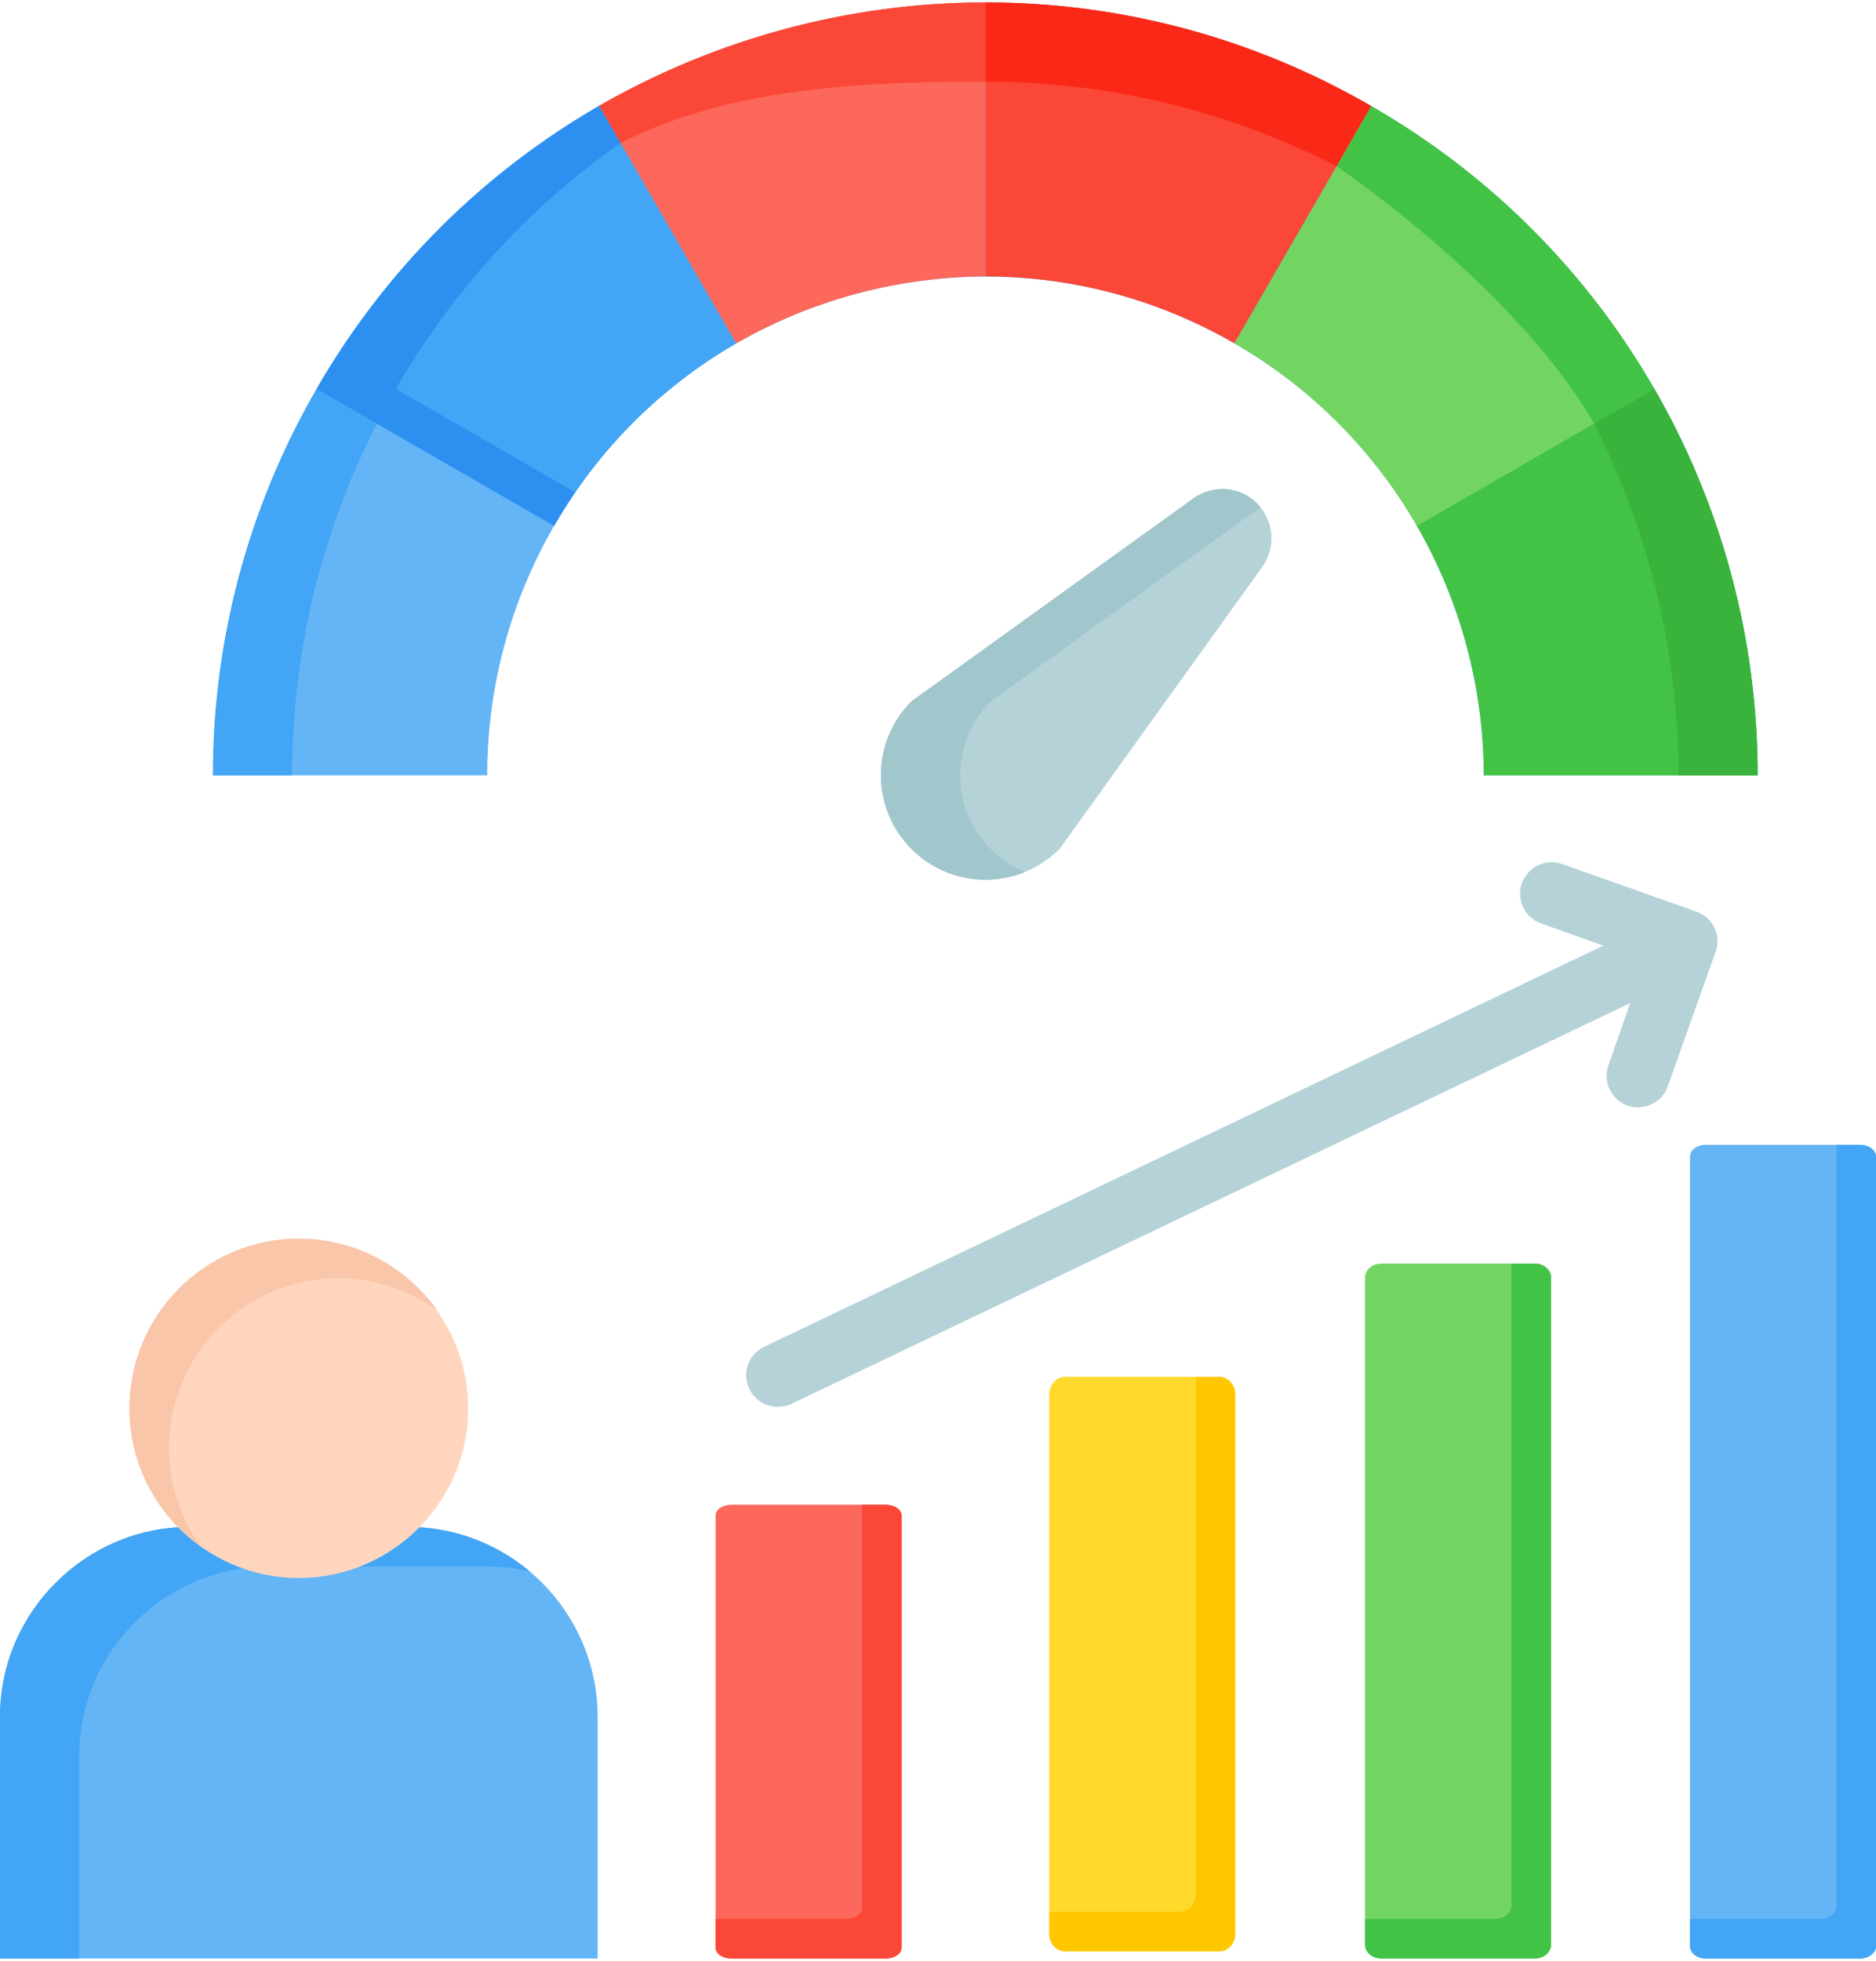 <svg version="1.2" xmlns="http://www.w3.org/2000/svg" viewBox="0 0 474 494" width="67" height="70">
	<title>Task Performance Metrics-svg</title>
	<style>
		.s0 { fill: #64b5f6 } 
		.s1 { fill: #42a5f5 } 
		.s2 { fill: #ffd6bd } 
		.s3 { fill: #f9c6aa } 
		.s4 { fill: #fc685b } 
		.s5 { fill: #fb4737 } 
		.s6 { fill: #72d561 } 
		.s7 { fill: #42c345 } 
		.s8 { fill: #ffda2d } 
		.s9 { fill: #ffc700 } 
		.s10 { fill: #b4d2d7 } 
		.s11 { fill: #2d90f1 } 
		.s12 { fill: #fa2917 } 
		.s13 { fill: #39b33b } 
		.s14 { fill: #a1c6cc } 
	</style>
	<g>
		<g>
			<path fill-rule="evenodd" class="s0" d="m47.9 385h55.2c26.4 0 47.9 21.6 47.9 47.9v61.1h-151v-61.1c0-26.3 21.6-47.9 47.9-47.9z"/>
			<path fill-rule="evenodd" class="s1" d="m47.9 385h55.2c11.7 0 22.4 4.3 30.7 11.2-3.4-0.8-7-1.2-10.7-1.2h-55.2c-26.3 0-47.9 21.6-47.9 47.9v51.1h-20v-61.1c0-26.3 21.6-47.9 47.9-47.9z"/>
			<path fill-rule="evenodd" class="s2" d="m75.5 397.9c23.6 0 42.8-19.3 42.8-42.8 0-23.6-19.2-42.9-42.8-42.9-23.6 0-42.8 19.3-42.8 42.9 0 23.5 19.2 42.8 42.8 42.8z"/>
			<path fill-rule="evenodd" class="s3" d="m75.5 312.2c14.4 0 27.1 7.1 34.9 18-7-5-15.6-8-24.9-8-23.6 0-42.8 19.2-42.8 42.9 0 9.2 2.9 17.8 8 24.8-10.9-7.7-18-20.5-18-34.8 0-23.7 19.2-42.9 42.8-42.9z"/>
		</g>
		<g>
			<path fill-rule="evenodd" class="s4" d="m184.8 379.4h38.9c2.3 0 4.1 1.2 4.1 2.7v109.2c0 1.5-1.8 2.7-4.1 2.7h-38.9c-2.2 0-4-1.2-4-2.7v-109.2c0-1.5 1.8-2.7 4-2.7z"/>
			<path fill-rule="evenodd" class="s5" d="m217.8 379.4h5.9c2.3 0 4.1 1.2 4.1 2.7v109.2c0 1.5-1.8 2.7-4.1 2.7h-38.9c-2.2 0-4-1.2-4-2.7v-7.3h32.9c2.3 0 4.1-1.2 4.1-2.7z"/>
			<path fill-rule="evenodd" class="s6" d="m349 318.5h38.8c2.3 0 4.1 1.6 4.1 3.5v168.5c0 1.9-1.8 3.5-4.1 3.5h-38.8c-2.3 0-4.1-1.6-4.1-3.5v-168.5c0-1.9 1.8-3.5 4.1-3.5z"/>
			<path fill-rule="evenodd" class="s7" d="m381.9 318.5h5.9c2.3 0 4.1 1.6 4.1 3.5v168.5c0 1.9-1.8 3.5-4.1 3.5h-38.8c-2.3 0-4.1-1.6-4.1-3.5v-6.5h32.9c2.3 0 4.1-1.6 4.1-3.5 0 0 0-162 0-162z"/>
			<path fill-rule="evenodd" class="s8" d="m269.2 347.1h38.8c2.3 0 4.1 2 4.1 4.4v136.3c0 2.4-1.8 4.4-4.1 4.4h-38.8c-2.3 0-4.1-2-4.1-4.4v-136.3c0-2.4 1.8-4.4 4.1-4.4z"/>
			<path fill-rule="evenodd" class="s9" d="m302.1 347.1h5.9c2.3 0 4.1 2 4.1 4.4v136.3c0 2.4-1.8 4.4-4.1 4.4h-38.8c-2.3 0-4.1-2-4.1-4.4v-5.6h32.9c2.3 0 4.1-2 4.1-4.4z"/>
			<path fill-rule="evenodd" class="s0" d="m431 288.5h38.9c2.2 0 4.1 1.3 4.1 3v199.4c0 1.7-1.9 3.1-4.1 3.1h-38.9c-2.2 0-4-1.4-4-3.1v-199.4c0-1.7 1.8-3 4-3z"/>
			<path fill-rule="evenodd" class="s1" d="m464 288.5h5.9c2.2 0 4.1 1.3 4.1 3v199.4c0 1.7-1.9 3.1-4.1 3.1h-38.9c-2.2 0-4-1.4-4-3.1v-6.9h32.9c2.2 0 4.1-1.4 4.1-3.1z"/>
			<path fill-rule="evenodd" class="s10" d="m200 353.9c-4 1.9-8.8 0.2-10.7-3.8-1.9-4-0.2-8.7 3.8-10.6l212-101.3-15.7-5.6c-4.1-1.4-6.3-6-4.9-10.1 1.5-4.2 6.1-6.4 10.2-4.9l33.6 11.9c2 0.6 3.9 2.1 4.9 4.2 1 2.1 1 4.5 0.1 6.5l-11.9 33.5c-1.4 4.1-6 6.3-10.2 4.9-4.1-1.5-6.3-6.1-4.8-10.2l5.5-15.7c0 0-211.9 101.2-211.9 101.2z"/>
		</g>
		<g>
			<path fill-rule="evenodd" class="s0" d="m374.9 195.2c-0.1-43.5-22.6-85.8-63-109.1-60.2-34.7-137.2-14.1-171.9 46.1-11.5 19.9-16.9 41.6-16.9 63h-69.3c0-33.2 8.4-66.8 26.2-97.6 53.9-93.3 173.2-125.3 266.5-71.4 62.6 36.1 97.6 101.6 97.6 169q-34.6 0-69.2 0z"/>
			<path fill-rule="evenodd" class="s1" d="m80 97.6q30 17.3 60 34.6c11.4-19.8 27.5-35.4 46-46.1q-17.3-30-34.6-60c-28.7 16.6-53.6 40.7-71.4 71.5z"/>
			<path fill-rule="evenodd" class="s1" d="m95.2 106.4l-15.2-8.8c-17.8 30.8-26.2 64.4-26.2 97.6h20c0-30.1 6.9-60.5 21.4-88.8z"/>
			<path fill-rule="evenodd" class="s11" d="m80 97.6q30 17.3 60 34.6 2.5-4.4 5.3-8.5l-45.3-26.1c14.7-25.4 34.2-46.3 56.8-62.1l-5.4-9.4c-28.7 16.6-53.6 40.7-71.4 71.5z"/>
			<path fill-rule="evenodd" class="s4" d="m151.4 26.1q17.3 30 34.6 60c19.2-11 40.9-16.8 63-16.9v-69.2c-34.2 0-68 9.1-97.6 26.1z"/>
			<path fill-rule="evenodd" class="s5" d="m151.4 26.1l5.4 9.4c27.4-14 61.3-15.5 92.2-15.5v-20c-34.2 0-68 9.1-97.6 26.1z"/>
			<path fill-rule="evenodd" class="s5" d="m249 0v69.2c21.4 0 43.1 5.5 62.9 16.9q17.3-29.9 34.6-59.9c-30.7-17.8-64.4-26.2-97.5-26.2z"/>
			<path fill-rule="evenodd" class="s12" d="m249 0v20c30 0 60.4 6.9 88.8 21.4l8.7-15.2c-30.7-17.8-64.4-26.2-97.5-26.2z"/>
			<path fill-rule="evenodd" class="s6" d="m346.5 26.2q-17.3 30-34.6 59.9c19.9 11.5 35.4 27.6 46.1 46.1q30-17.3 60-34.6c-16.6-28.8-40.7-53.7-71.5-71.4z"/>
			<path fill-rule="evenodd" class="s7" d="m346.5 26.2l-8.7 15.2c23.8 16.7 51.1 41 65 65l15.2-8.8c-16.6-28.8-40.7-53.7-71.5-71.4z"/>
			<path fill-rule="evenodd" class="s7" d="m418 97.6q-30 17.3-60 34.6c11 19.1 16.9 40.9 16.9 63h69.2c0-34.3-9-68-26.1-97.6z"/>
			<path fill-rule="evenodd" class="s13" d="m418 97.6l-15.2 8.8c13.9 27.4 21.3 57.9 21.3 88.8h20c0-34.3-9-68-26.1-97.6z"/>
			<path fill-rule="evenodd" class="s10" d="m318.9 142.6l-51.2 71.2c-10.4 10.3-27.1 10.3-37.4 0-10.3-10.3-10.3-27 0-37.3l71.3-51.3c5-3.5 11.7-3 16 1.3 4.3 4.4 4.9 11.1 1.3 16.1z"/>
			<path fill-rule="evenodd" class="s14" d="m259 219.6c-9.6 3.9-20.9 2-28.7-5.8-10.3-10.3-10.3-27 0-37.3l71.3-51.3c5-3.5 11.7-3 16 1.3q0.4 0.5 0.8 1l-68.1 49c-10.3 10.3-10.3 27 0 37.3 2.6 2.6 5.5 4.5 8.7 5.8z"/>
		</g>
	</g>
</svg>